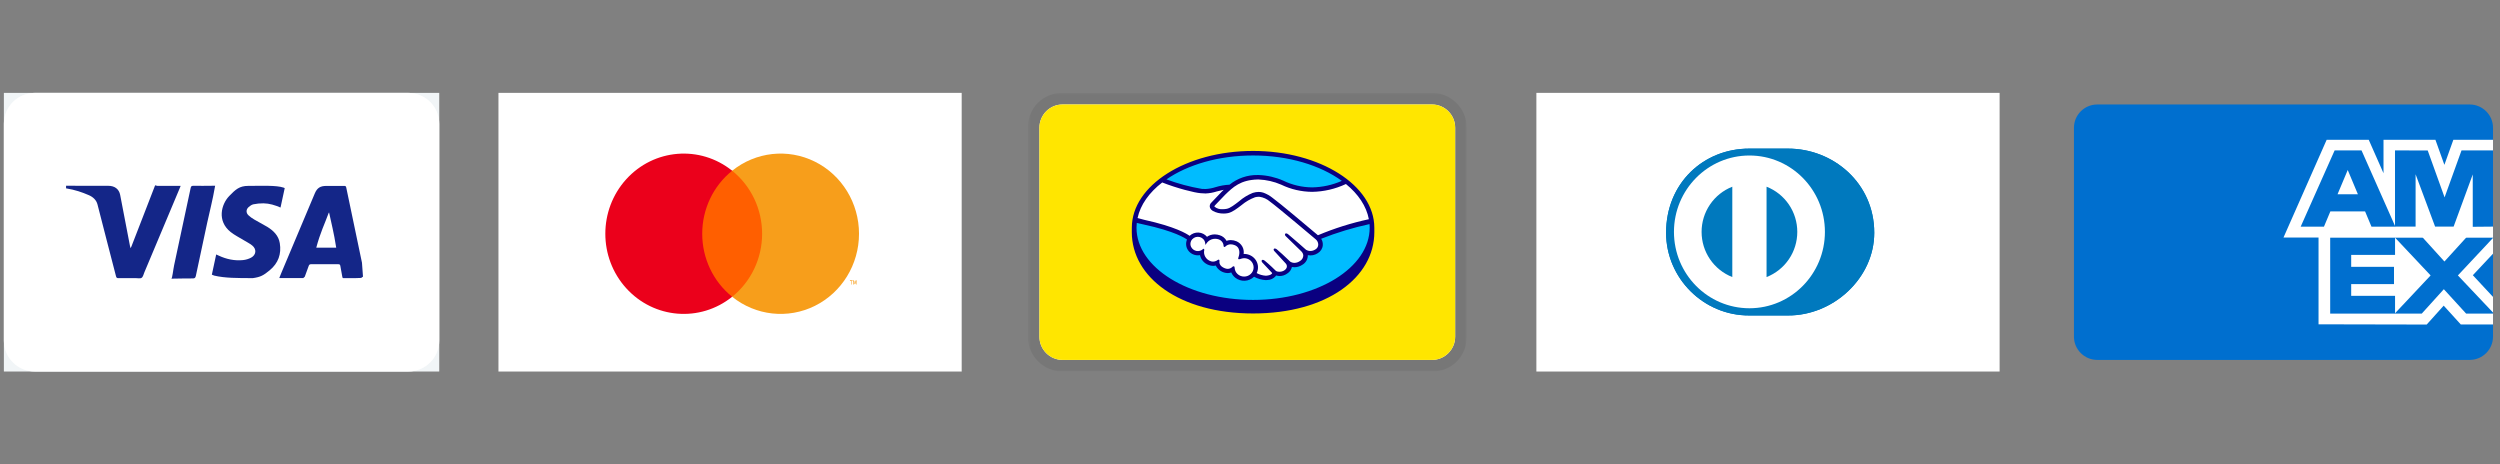 <svg width="646" height="120" viewBox="0 0 646 120" fill="none" xmlns="http://www.w3.org/2000/svg">
<rect x="0" y="0" width="646" height="120" fill="#808080" stroke="none"/>
<g clip-path="url(#clip0_123_74)">
<g clip-path="url(#clip1_123_74)">
<path d="M-1863.29 -2107.9H2584.48V5036H-1863.29V-2107.9Z" fill="#F1F5F7"/>
<path d="M113.5 88.024C113.5 92.424 109.912 96 105.488 96H9.012C4.592 96 1 92.428 1 88.024V31.976C1 27.576 4.588 24 9.012 24H105.48C109.916 24 113.5 27.572 113.5 31.976V88.024Z" fill="white"/>
<path opacity="0.25" d="M105.488 24H9.012C4.592 24 1 27.572 1 31.976V88.016C1 92.432 4.588 96 9.012 96H105.48C109.916 96 113.5 92.428 113.5 88.024V31.976C113.5 27.576 109.912 24 105.488 24ZM109.482 84.464C109.482 88.624 106.095 92 101.912 92H12.588C8.409 92 5.018 88.628 5.018 84.464V35.536C5.018 31.376 8.405 28 12.588 28H101.917C106.095 28 109.482 31.372 109.482 35.536V84.464Z" fill="white"/>
<path d="M93.411 71.812L91.952 71.864L88.794 71.872C88.497 71.872 88.501 71.764 88.445 71.484L87.946 68.724C87.878 68.372 87.757 68.272 87.404 68.272C85.073 68.288 82.743 68.292 80.413 68.272C80.011 68.264 79.866 68.416 79.75 68.764C79.441 69.684 79.107 70.596 78.753 71.5L78.352 71.86C76.343 71.876 74.326 71.868 72.309 71.86L72.176 71.808L72.739 70.42L81.337 49.992C81.956 48.528 82.775 48.04 84.366 48.04H88.874C89.236 48.04 89.389 48.068 89.469 48.452C90.815 54.932 92.177 61.412 93.535 67.892L93.796 71.492L93.407 71.732V71.824L93.411 71.812ZM85.033 54.892L84.925 55.04C83.86 57.96 82.795 60 81.723 64H86.877C86.259 60 85.644 57.812 85.033 54.892ZM17.071 48H18.02L28.036 48.016C29.591 48.016 30.752 48.828 31.049 50.356C31.893 54.716 32.737 59.084 33.565 63.448L33.725 64.136L33.954 63.704C35.983 58.596 38.012 53.136 40.029 48.024C40.158 47.704 40.311 48.024 40.656 48.024H46.683L46.502 48.484L37.301 70.38C37.092 70.876 36.972 71.54 36.586 71.792C36.224 72.032 35.566 71.86 35.039 71.864L30.619 71.876C30.218 71.888 30.073 71.756 29.977 71.384C28.39 65.2 26.762 59.024 25.195 52.84C24.902 51.7 24.07 50.92 22.977 50.44C21.153 49.652 19.482 49.068 17.071 48.668V48ZM54.739 70.984L55.864 65.752L56.547 66.064C58.528 66.984 60.613 67.424 62.794 67.208C63.506 67.136 64.249 66.916 64.884 66.58C66.218 65.86 66.354 64.388 65.177 63.436C64.502 62.888 63.691 62.504 62.947 62.044C61.834 61.364 60.641 60.772 59.624 59.972C56 57.12 57.173 52.772 59.231 50.652C60.858 48.972 61.858 48.032 64.144 48.032C67.761 48.032 71.385 47.844 73.281 48.48L73.57 48.608L72.486 53.628C71.063 53.008 69.625 52.564 68.106 52.54C67.238 52.528 66.35 52.612 65.495 52.788C65.044 52.88 64.591 53.196 64.237 53.516C63.554 54.128 63.542 55.004 64.197 55.628C64.639 56.052 65.161 56.408 65.699 56.724L69.082 58.628C70.674 59.616 71.983 60.888 72.297 62.828C72.759 65.628 71.907 67.996 69.701 69.828C68.114 71.136 67.351 71.588 65.342 71.868C61.272 71.86 58.102 71.868 55.361 71.216L54.739 70.976V70.984ZM55.59 48C54.899 52 54.224 54.352 53.553 57.492C52.569 62.08 51.577 66.672 50.612 71.264C50.512 71.744 50.339 71.96 49.841 71.944C48.178 71.912 46.506 72 44.847 72H44.272C44.521 72 44.754 69.648 44.995 68.532C46.422 61.892 47.848 55.212 49.266 48.572C49.359 48.132 49.508 48.004 49.974 48.012C51.633 48.052 53.3 48 54.964 48H55.59Z" fill="#142688"/>
</g>
<g clip-path="url(#clip2_123_74)">
<path fill-rule="evenodd" clip-rule="evenodd" d="M128.8 24H248.5V96H128.8V24Z" fill="white"/>
<path d="M180.329 44.117H198.054V76.687H180.329V44.117Z" fill="#FF5F00"/>
<path d="M181.456 60.404C181.449 54.048 184.301 48.04 189.192 44.116C180.886 37.442 168.959 38.414 161.793 46.348C154.626 54.284 154.626 66.518 161.793 74.452C168.959 82.388 180.886 83.36 189.192 76.686C184.304 72.762 181.45 66.759 181.455 60.404H181.456Z" fill="#EB001B"/>
<path d="M221.969 60.404C221.969 68.334 217.54 75.569 210.565 79.034C203.589 82.499 195.29 81.588 189.192 76.686C194.079 72.76 196.932 66.756 196.932 60.402C196.932 54.047 194.079 48.043 189.192 44.117C195.29 39.215 203.589 38.304 210.565 41.77C217.541 45.234 221.969 52.469 221.969 60.398V60.404ZM220.033 73.526V72.617H220.298V72.43H219.627V72.617H219.915V73.526H220.033ZM221.333 73.526V72.43H221.131L220.895 73.213L220.658 72.43H220.478V73.526H220.624V72.703L220.843 73.417H220.995L221.216 72.703V73.535L221.333 73.526Z" fill="#F79E1B"/>
</g>
<g clip-path="url(#clip3_123_74)">
<mask id="mask0_123_74" style="mask-type:luminance" maskUnits="userSpaceOnUse" x="265" y="24" width="114" height="72">
<path d="M265.6 24H379V96H265.6V24Z" fill="white"/>
</mask>
<g mask="url(#mask0_123_74)">
<path opacity="0.07" d="M370.047 24H274.552C269.479 24 265.6 27.9 265.6 33V87C265.6 92.1 269.778 96 274.552 96H370.047C375.12 96 379 92.1 379 87V33C379 27.9 374.822 24 370.047 24Z" fill="black"/>
<path d="M370.047 27C373.33 27 376.016 29.7 376.016 33V87C376.016 90.3 373.33 93 370.047 93H274.552C271.27 93 268.584 90.3 268.584 87V33C268.584 29.7 271.27 27 274.552 27H370.047Z" fill="white"/>
<path d="M370.047 27C373.33 27 376.016 29.7 376.016 33V87C376.016 90.3 373.33 93 370.047 93H274.552C271.27 93 268.584 90.3 268.584 87V33C268.584 29.7 271.27 27 274.552 27H370.047Z" fill="#FFE600"/>
<path d="M323.798 39.789C306.818 39.789 293.052 48.315 293.052 58.836C293.052 69.354 306.818 78.708 323.798 78.708C340.778 78.708 354.544 69.354 354.544 58.836C354.544 48.315 340.781 39.789 323.798 39.789Z" fill="#00BCFF"/>
<path d="M313.795 52.95C313.78 52.98 313.482 53.28 313.676 53.52C314.153 54.108 315.615 54.444 317.105 54.12C317.988 53.931 319.122 53.055 320.22 52.212C321.276 51.285 322.478 50.543 323.777 50.016C324.614 49.722 325.521 49.701 326.37 49.956C327.23 50.262 328.03 50.715 328.734 51.288C330.793 52.788 339.083 59.793 340.516 61.008C344.926 59.234 349.481 57.848 354.13 56.868C353.524 53.268 351.292 49.839 347.863 47.148C343.088 49.089 336.863 50.25 331.151 47.553C329.206 46.701 327.113 46.239 324.992 46.194C320.462 46.296 318.501 48.195 316.427 50.202L313.795 52.95Z" fill="white"/>
<path d="M340.175 61.773C340.079 61.692 330.431 53.517 328.247 51.921C327.478 51.261 326.54 50.83 325.54 50.676C325.107 50.642 324.671 50.683 324.251 50.796C322.968 51.264 321.774 51.954 320.724 52.836C319.5 53.775 318.348 54.666 317.28 54.897C315.989 55.154 314.649 54.96 313.484 54.345C313.215 54.187 312.997 53.955 312.854 53.676C312.776 53.464 312.764 53.233 312.822 53.014C312.88 52.795 313.004 52.6 313.177 52.455L315.839 49.665C316.149 49.365 316.459 49.065 316.782 48.774C315.958 48.894 315.146 49.071 314.352 49.302C313.434 49.597 312.481 49.768 311.517 49.812C310.549 49.718 309.585 49.572 308.632 49.377C305.791 48.732 303.013 47.833 300.333 46.689C296.543 49.419 294.081 52.767 293.35 56.526C293.893 56.661 295.319 56.976 295.686 57.054C304.251 58.899 306.922 60.798 307.405 61.194C307.694 60.883 308.047 60.642 308.441 60.486C308.837 60.327 309.264 60.257 309.69 60.281C310.116 60.305 310.532 60.422 310.909 60.624C311.279 60.825 311.604 61.107 311.852 61.449C312.428 60.999 313.15 60.753 313.893 60.753C314.311 60.762 314.723 60.831 315.116 60.963C315.498 61.083 315.851 61.275 316.149 61.536C316.447 61.8 316.683 62.118 316.841 62.475C317.218 62.31 317.624 62.226 318.035 62.229C318.524 62.235 319.011 62.334 319.458 62.529C320.085 62.814 320.589 63.294 320.891 63.891C321.197 64.484 321.286 65.167 321.142 65.82C321.64 65.77 322.143 65.829 322.616 65.993C323.09 66.157 323.522 66.423 323.884 66.771C324.398 67.259 324.735 67.906 324.842 68.609C324.948 69.312 324.818 70.03 324.472 70.65C325.358 71.175 326.382 71.436 327.42 71.415C327.677 71.414 327.931 71.362 328.168 71.261C328.405 71.161 328.619 71.014 328.799 70.83C328.889 70.71 328.975 70.575 328.889 70.479L326.471 67.878C326.471 67.878 326.077 67.515 326.203 67.377C326.343 67.227 326.591 67.437 326.764 67.575C327.993 68.571 329.497 70.071 329.497 70.071C329.521 70.092 329.617 70.281 330.178 70.377C330.846 70.489 331.531 70.335 332.088 69.948C332.229 69.828 332.359 69.694 332.476 69.549C332.645 69.325 332.731 69.048 332.719 68.766C332.707 68.484 332.598 68.216 332.41 68.007L329.587 64.938C329.587 64.938 329.184 64.578 329.324 64.434C329.444 64.305 329.706 64.497 329.882 64.641C330.778 65.367 332.037 66.591 333.249 67.737C333.655 68.002 334.132 68.135 334.616 68.119C335.1 68.103 335.567 67.938 335.955 67.647C336.267 67.482 336.528 67.232 336.707 66.927C336.883 66.628 336.969 66.284 336.958 65.937C336.895 65.499 336.684 65.097 336.361 64.797L332.508 61.041C332.508 61.041 332.1 60.705 332.24 60.531C332.359 60.393 332.625 60.6 332.798 60.738C334.332 62.031 335.851 63.348 337.349 64.686C337.744 64.932 338.201 65.058 338.665 65.049C339.13 65.039 339.582 64.894 339.966 64.632C340.208 64.494 340.413 64.3 340.563 64.065C340.715 63.83 340.805 63.56 340.825 63.28C340.844 63 340.792 62.72 340.673 62.466C340.56 62.203 340.391 61.967 340.178 61.776L340.175 61.773Z" fill="white"/>
<path d="M321.482 66.531C321.028 66.591 320.58 66.69 320.145 66.819C320.097 66.789 320.18 66.555 320.234 66.423C320.294 66.291 321.082 63.993 319.16 63.201C318.729 62.979 318.241 62.897 317.762 62.966C317.283 63.035 316.837 63.251 316.486 63.585C316.405 63.666 316.37 63.66 316.361 63.555C316.348 63.125 316.198 62.711 315.934 62.373C315.663 62.029 315.293 61.778 314.874 61.653C314.278 61.473 313.633 61.488 313.042 61.692C312.458 61.891 311.953 62.273 311.601 62.781C311.537 62.325 311.319 61.906 310.983 61.593C310.639 61.274 310.201 61.077 309.735 61.031C309.27 60.984 308.802 61.091 308.402 61.335C308.008 61.575 307.706 61.944 307.548 62.379C307.393 62.809 307.391 63.28 307.545 63.711C307.703 64.146 308.003 64.514 308.396 64.755C308.795 65.001 309.263 65.111 309.729 65.066C310.195 65.022 310.634 64.826 310.98 64.509C310.992 64.518 310.995 64.539 310.989 64.575C310.847 65.204 310.944 65.865 311.261 66.426C311.58 66.99 312.096 67.428 312.717 67.656C313.053 67.781 313.416 67.818 313.771 67.764C314.125 67.711 314.461 67.568 314.746 67.35C314.91 67.236 314.937 67.284 314.913 67.437C314.845 67.908 314.934 68.916 316.393 69.486C316.756 69.655 317.161 69.708 317.554 69.637C317.947 69.566 318.309 69.375 318.59 69.09C318.778 68.928 318.829 68.955 318.838 69.21C318.861 69.714 319.037 70.2 319.342 70.599C319.649 71.007 320.07 71.319 320.55 71.49C321.035 71.664 321.559 71.697 322.061 71.586C322.564 71.475 323.025 71.223 323.391 70.86C323.749 70.506 323.99 70.05 324.083 69.554C324.176 69.058 324.116 68.546 323.911 68.085C323.704 67.621 323.365 67.229 322.938 66.957C322.502 66.679 321.997 66.531 321.482 66.531Z" fill="white"/>
<path d="M323.791 39C306.492 39 292.463 47.913 292.463 58.845L292.457 60.006C292.457 71.61 304.719 81 323.791 81C342.977 81 355.125 71.61 355.125 60.009V58.845C355.125 47.913 341.1 39 323.791 39ZM353.714 56.646C349.199 57.615 344.791 59.001 340.554 60.789C337.578 58.278 330.709 52.494 328.849 51.144C328.123 50.553 327.303 50.091 326.423 49.776C326.038 49.656 325.636 49.595 325.233 49.596C324.719 49.602 324.209 49.686 323.723 49.842C322.421 50.364 321.216 51.102 320.162 52.026L320.103 52.071C319.025 52.902 317.909 53.76 317.065 53.943C316.695 54.024 316.319 54.063 315.94 54.063C315.176 54.123 314.418 53.889 313.824 53.406C313.773 53.34 313.806 53.235 313.928 53.085L313.946 53.064L316.56 50.334C318.608 48.354 320.544 46.479 324.997 46.38H325.218C327.235 46.458 329.221 46.913 331.073 47.721C333.55 48.921 336.28 49.551 339.05 49.572C342.071 49.524 345.049 48.835 347.787 47.55C350.965 50.136 353.072 53.25 353.714 56.646ZM323.8 40.173C332.986 40.173 341.204 42.723 346.728 46.737C344.307 47.805 341.699 48.377 339.055 48.42C336.47 48.401 333.922 47.807 331.592 46.68C329.579 45.793 327.417 45.299 325.221 45.225H324.97C322.332 45.182 319.762 46.066 317.703 47.724C316.474 47.784 315.256 48.003 314.081 48.366C313.254 48.636 312.395 48.792 311.526 48.84C311.198 48.84 310.61 48.81 310.556 48.81C307.436 48.277 304.372 47.455 301.404 46.353C306.919 42.558 314.907 40.173 323.8 40.173ZM300.317 47.148C304.14 48.66 308.778 49.83 310.243 49.92C310.652 49.947 311.087 49.992 311.526 49.992C312.505 49.947 313.473 49.773 314.406 49.473C315.003 49.305 315.609 49.161 316.217 49.041L315.701 49.536L313.045 52.32C312.843 52.488 312.698 52.716 312.633 52.971C312.568 53.227 312.584 53.497 312.681 53.742C312.838 54.054 313.08 54.314 313.379 54.492C314.239 54.96 315.212 55.2 316.199 55.182C316.578 55.185 316.954 55.146 317.324 55.068C318.438 54.828 319.607 53.928 320.846 52.974C321.876 52.114 323.045 51.436 324.302 50.97C324.618 50.889 324.94 50.844 325.268 50.841C325.349 50.841 325.433 50.844 325.516 50.856C326.489 51.009 327.396 51.429 328.133 52.065C330.312 53.652 339.963 61.827 340.058 61.905C340.247 62.079 340.396 62.292 340.496 62.529C340.596 62.766 340.644 63.022 340.637 63.279C340.621 63.528 340.542 63.768 340.407 63.977C340.272 64.186 340.086 64.357 339.867 64.473C339.488 64.717 339.049 64.849 338.599 64.854C338.205 64.855 337.819 64.747 337.483 64.542C337.447 64.512 334.14 61.578 332.923 60.591C332.769 60.435 332.569 60.332 332.353 60.297C332.305 60.296 332.257 60.306 332.214 60.326C332.17 60.345 332.131 60.374 332.099 60.411C331.908 60.639 332.123 60.957 332.374 61.161L336.235 64.926C336.525 65.196 336.713 65.553 336.773 65.937C336.781 66.254 336.699 66.566 336.537 66.837C336.373 67.113 336.137 67.339 335.853 67.488C335.448 67.763 334.973 67.915 334.484 67.926C334.093 67.926 333.711 67.814 333.382 67.602L332.83 67.074C331.816 66.108 330.771 65.112 330.004 64.494C329.848 64.338 329.646 64.236 329.428 64.203C329.383 64.202 329.338 64.211 329.297 64.228C329.255 64.246 329.218 64.272 329.187 64.305C329.097 64.398 329.037 64.566 329.258 64.845C329.318 64.92 329.381 64.992 329.452 65.055L332.269 68.124C332.43 68.3 332.525 68.528 332.536 68.767C332.548 69.006 332.475 69.241 332.332 69.432L332.234 69.552C332.151 69.639 332.063 69.721 331.971 69.798C331.568 70.082 331.085 70.229 330.592 70.218C330.465 70.219 330.339 70.209 330.213 70.188C330.009 70.173 329.815 70.095 329.658 69.963L329.622 69.927C329.47 69.774 328.05 68.367 326.874 67.419C326.726 67.268 326.533 67.169 326.325 67.137C326.277 67.136 326.23 67.146 326.187 67.164C326.143 67.183 326.104 67.21 326.071 67.245C325.838 67.491 326.188 67.86 326.337 67.995L328.739 70.563C328.719 70.62 328.688 70.673 328.65 70.719C328.56 70.836 328.271 71.118 327.396 71.223C327.291 71.237 327.186 71.244 327.08 71.244C326.255 71.193 325.452 70.962 324.725 70.566C324.983 70.039 325.098 69.454 325.061 68.868C325.023 68.282 324.833 67.716 324.51 67.227C324.183 66.73 323.737 66.323 323.212 66.045C322.642 65.741 322.002 65.593 321.356 65.616C321.458 64.954 321.335 64.276 321.007 63.693C320.673 63.1 320.157 62.631 319.536 62.358C319.062 62.152 318.553 62.043 318.038 62.037C317.662 62.037 317.292 62.1 316.937 62.229C316.562 61.536 315.932 61.019 315.182 60.789C314.768 60.646 314.333 60.571 313.896 60.567C313.179 60.561 312.478 60.777 311.89 61.188C311.617 60.865 311.282 60.601 310.904 60.412C310.526 60.224 310.114 60.115 309.693 60.092C309.272 60.069 308.85 60.132 308.454 60.279C308.058 60.425 307.696 60.65 307.39 60.942C306.644 60.39 303.675 58.563 295.731 56.817C295.134 56.67 294.537 56.511 293.946 56.34C294.692 52.89 296.96 49.734 300.317 47.148ZM315.056 67.173L314.967 67.098H314.883C314.794 67.104 314.708 67.137 314.639 67.194C314.294 67.449 313.879 67.592 313.451 67.602C313.225 67.601 313 67.559 312.788 67.479C312.212 67.273 311.729 66.865 311.428 66.33C311.132 65.803 311.044 65.182 311.183 64.593C311.192 64.55 311.189 64.506 311.175 64.465C311.161 64.424 311.136 64.387 311.102 64.359L310.971 64.254L310.852 64.368C310.628 64.572 310.361 64.722 310.071 64.805C309.78 64.889 309.475 64.904 309.178 64.85C308.88 64.795 308.6 64.672 308.358 64.491C308.115 64.31 307.918 64.075 307.781 63.804C307.627 63.48 307.574 63.118 307.628 62.763C307.681 62.408 307.84 62.078 308.082 61.815C308.332 61.547 308.651 61.353 309.003 61.255C309.355 61.158 309.728 61.161 310.079 61.263C310.429 61.366 310.742 61.567 310.983 61.842C311.22 62.111 311.372 62.445 311.419 62.802L311.484 63.297L311.765 62.877C312.088 62.395 312.56 62.032 313.108 61.845C313.662 61.655 314.262 61.648 314.821 61.824C315.209 61.941 315.546 62.172 315.788 62.484C316.029 62.793 316.165 63.172 316.176 63.564C316.196 63.807 316.372 63.819 316.408 63.819C316.494 63.813 316.573 63.773 316.629 63.708C316.813 63.522 317.032 63.375 317.273 63.276C317.515 63.177 317.774 63.128 318.035 63.132C318.398 63.139 318.757 63.218 319.091 63.363C320.891 64.113 320.076 66.324 320.064 66.348C319.909 66.714 319.903 66.879 320.049 66.972L320.121 67.002H320.174C320.293 66.989 320.41 66.96 320.521 66.915C320.828 66.795 321.153 66.729 321.481 66.711C322.126 66.711 322.75 66.96 323.218 67.407C323.443 67.625 323.622 67.886 323.746 68.174C323.869 68.463 323.934 68.773 323.937 69.087C323.938 69.402 323.875 69.713 323.751 70.002C323.627 70.291 323.446 70.551 323.218 70.767C322.754 71.221 322.129 71.472 321.481 71.466C320.853 71.472 320.245 71.238 319.78 70.812C319.556 70.606 319.374 70.357 319.245 70.08C319.117 69.803 319.044 69.503 319.031 69.198C319.028 69.087 319.017 68.799 318.763 68.799C318.649 68.811 318.542 68.864 318.464 68.949C318.146 69.275 317.715 69.464 317.262 69.477C316.989 69.471 316.72 69.414 316.468 69.309C315.068 68.76 315.05 67.83 315.107 67.458C315.121 67.41 315.123 67.359 315.115 67.31C315.106 67.26 315.086 67.213 315.056 67.173ZM323.8 77.499C307.16 77.499 293.672 69.144 293.672 58.836C293.672 58.425 293.698 58.014 293.743 57.603C293.878 57.633 295.197 57.939 295.474 57.999C303.588 59.745 306.268 61.56 306.725 61.902C306.532 62.348 306.456 62.837 306.504 63.321C306.552 63.805 306.722 64.269 306.999 64.668C307.279 65.075 307.656 65.406 308.094 65.631C308.706 65.949 309.407 66.051 310.085 65.931C310.204 66.513 310.482 67.056 310.882 67.506C311.284 67.956 311.801 68.298 312.38 68.496C312.726 68.628 313.093 68.697 313.463 68.7C313.696 68.7 313.928 68.67 314.155 68.616C314.433 69.186 314.871 69.666 315.412 70.011C315.958 70.353 316.587 70.545 317.238 70.563C317.553 70.563 317.866 70.509 318.163 70.404C318.39 70.938 318.748 71.409 319.207 71.772C319.912 72.32 320.789 72.595 321.679 72.546C322.568 72.497 323.41 72.127 324.051 71.505C324.976 72.027 326.017 72.327 327.086 72.381C327.241 72.381 327.393 72.372 327.545 72.351C327.936 72.339 328.321 72.246 328.675 72.079C329.029 71.912 329.345 71.674 329.604 71.379C329.651 71.315 329.693 71.248 329.73 71.178C330.046 71.271 330.374 71.322 330.703 71.328C331.416 71.313 332.105 71.073 332.663 70.647C332.957 70.463 333.211 70.222 333.411 69.938C333.611 69.654 333.752 69.334 333.827 68.994C334.042 69.036 334.26 69.057 334.484 69.057C335.2 69.05 335.9 68.835 336.498 68.439C336.946 68.189 337.318 67.822 337.575 67.377C337.829 66.939 337.956 66.438 337.942 65.931C338.826 66.111 339.745 65.931 340.497 65.433C340.866 65.216 341.179 64.915 341.41 64.554C341.637 64.197 341.775 63.789 341.81 63.366C341.854 62.778 341.707 62.192 341.392 61.695C345.448 60.093 349.627 58.825 353.887 57.906C353.911 58.215 353.926 58.524 353.926 58.836C353.926 69.144 340.437 77.499 323.8 77.499Z" fill="#0A0080"/>
</g>
</g>
<g clip-path="url(#clip4_123_74)">
<path fill-rule="evenodd" clip-rule="evenodd" d="M397 24H516.7V96H397V24Z" fill="white"/>
<path d="M462.03 81.515C473.678 81.571 484.31 71.904 484.31 60.144C484.31 47.285 473.678 38.395 462.03 38.4H452.005C440.219 38.395 430.516 47.287 430.516 60.144C430.516 71.906 440.219 81.571 452.005 81.515H462.03Z" fill="#0079BE"/>
<path d="M452.054 40.182C441.282 40.186 432.554 49.018 432.551 59.918C432.554 70.818 441.282 79.65 452.054 79.654C462.827 79.65 471.557 70.818 471.559 59.918C471.557 49.018 462.828 40.186 452.054 40.182ZM439.692 59.918C439.69 57.398 440.446 54.936 441.862 52.853C443.278 50.77 445.287 49.164 447.628 48.245V71.591C445.287 70.672 443.277 69.066 441.861 66.984C440.445 64.901 439.689 62.439 439.692 59.918ZM456.478 71.596V48.244C458.82 49.162 460.832 50.768 462.248 52.851C463.665 54.934 464.422 57.398 464.419 59.92C464.421 62.441 463.665 64.904 462.248 66.988C460.831 69.071 458.82 70.677 456.478 71.596Z" fill="white"/>
<path d="M462.03 81.515C473.678 81.571 484.31 71.904 484.31 60.144C484.31 47.285 473.678 38.395 462.03 38.4H452.005C440.219 38.395 430.516 47.287 430.516 60.144C430.516 71.906 440.219 81.571 452.005 81.515H462.03Z" fill="#0079BE"/>
<path d="M452.054 40.182C441.282 40.186 432.554 49.018 432.551 59.918C432.554 70.818 441.282 79.65 452.054 79.654C462.827 79.65 471.557 70.818 471.559 59.918C471.557 49.018 462.828 40.186 452.054 40.182ZM439.692 59.918C439.69 57.398 440.446 54.936 441.862 52.853C443.278 50.77 445.287 49.164 447.628 48.245V71.591C445.287 70.672 443.277 69.066 441.861 66.984C440.445 64.901 439.689 62.439 439.692 59.918ZM456.478 71.596V48.244C458.82 49.162 460.832 50.768 462.248 52.851C463.665 54.934 464.422 57.398 464.419 59.92C464.421 62.441 463.665 64.904 462.248 66.988C460.831 69.071 458.82 70.677 456.478 71.596Z" fill="white"/>
</g>
<path d="M638.177 27C641.485 27 644.192 29.7 644.192 33V87C644.192 90.3 641.485 93 638.177 93H541.924C538.615 93 535.908 90.3 535.908 87V33C535.908 29.7 538.615 27 541.924 27H638.177Z" fill="#006FCF"/>
<path d="M599.11 83.808V58.545L644.193 58.584V65.562L638.983 71.118L644.193 76.719V83.844H635.873L631.451 78.978L627.06 83.862L599.11 83.802V83.808Z" fill="white"/>
<path d="M602.121 81.036V61.326H618.881V65.865H607.547V68.949H618.61V73.413H607.547V76.443H618.881V81.036H602.121Z" fill="#006FCF"/>
<path d="M618.797 81.036L628.07 71.169L618.797 61.323H625.974L631.641 67.572L637.326 61.326H644.193V61.479L635.118 71.169L644.193 80.76V81.039H637.253L631.487 74.73L625.778 81.042H618.797V81.036Z" fill="#006FCF"/>
<path d="M601.21 36.12H612.081L615.898 44.763V36.12H629.313L631.629 42.597L633.948 36.12H644.193V61.383H590.051L601.21 36.12Z" fill="white"/>
<path d="M603.27 38.865L594.499 58.563H600.515L602.169 54.618H611.133L612.787 58.563H618.953L610.218 38.865H603.27ZM604.022 50.196L606.654 43.926L609.28 50.196H604.022Z" fill="#006FCF"/>
<path d="M618.869 58.56V38.859L627.324 38.889L631.68 51L636.059 38.862H644.193V58.557L638.959 58.605V45.075L634.014 58.557H629.231L624.19 45.03V58.56H618.872H618.869Z" fill="#006FCF"/>
</g>
<defs>
<clipPath id="clip0_123_74">
<rect width="646" height="120" fill="white"/>
</clipPath>
<clipPath id="clip1_123_74">
<rect width="112.5" height="72" fill="white" transform="translate(1 24)"/>
</clipPath>
<clipPath id="clip2_123_74">
<rect width="119.7" height="72" fill="white" transform="translate(128.8 24)"/>
</clipPath>
<clipPath id="clip3_123_74">
<rect width="113.4" height="72" fill="white" transform="translate(265.6 24)"/>
</clipPath>
<clipPath id="clip4_123_74">
<rect width="119.7" height="72" fill="white" transform="translate(397 24)"/>
</clipPath>
</defs>
</svg>
